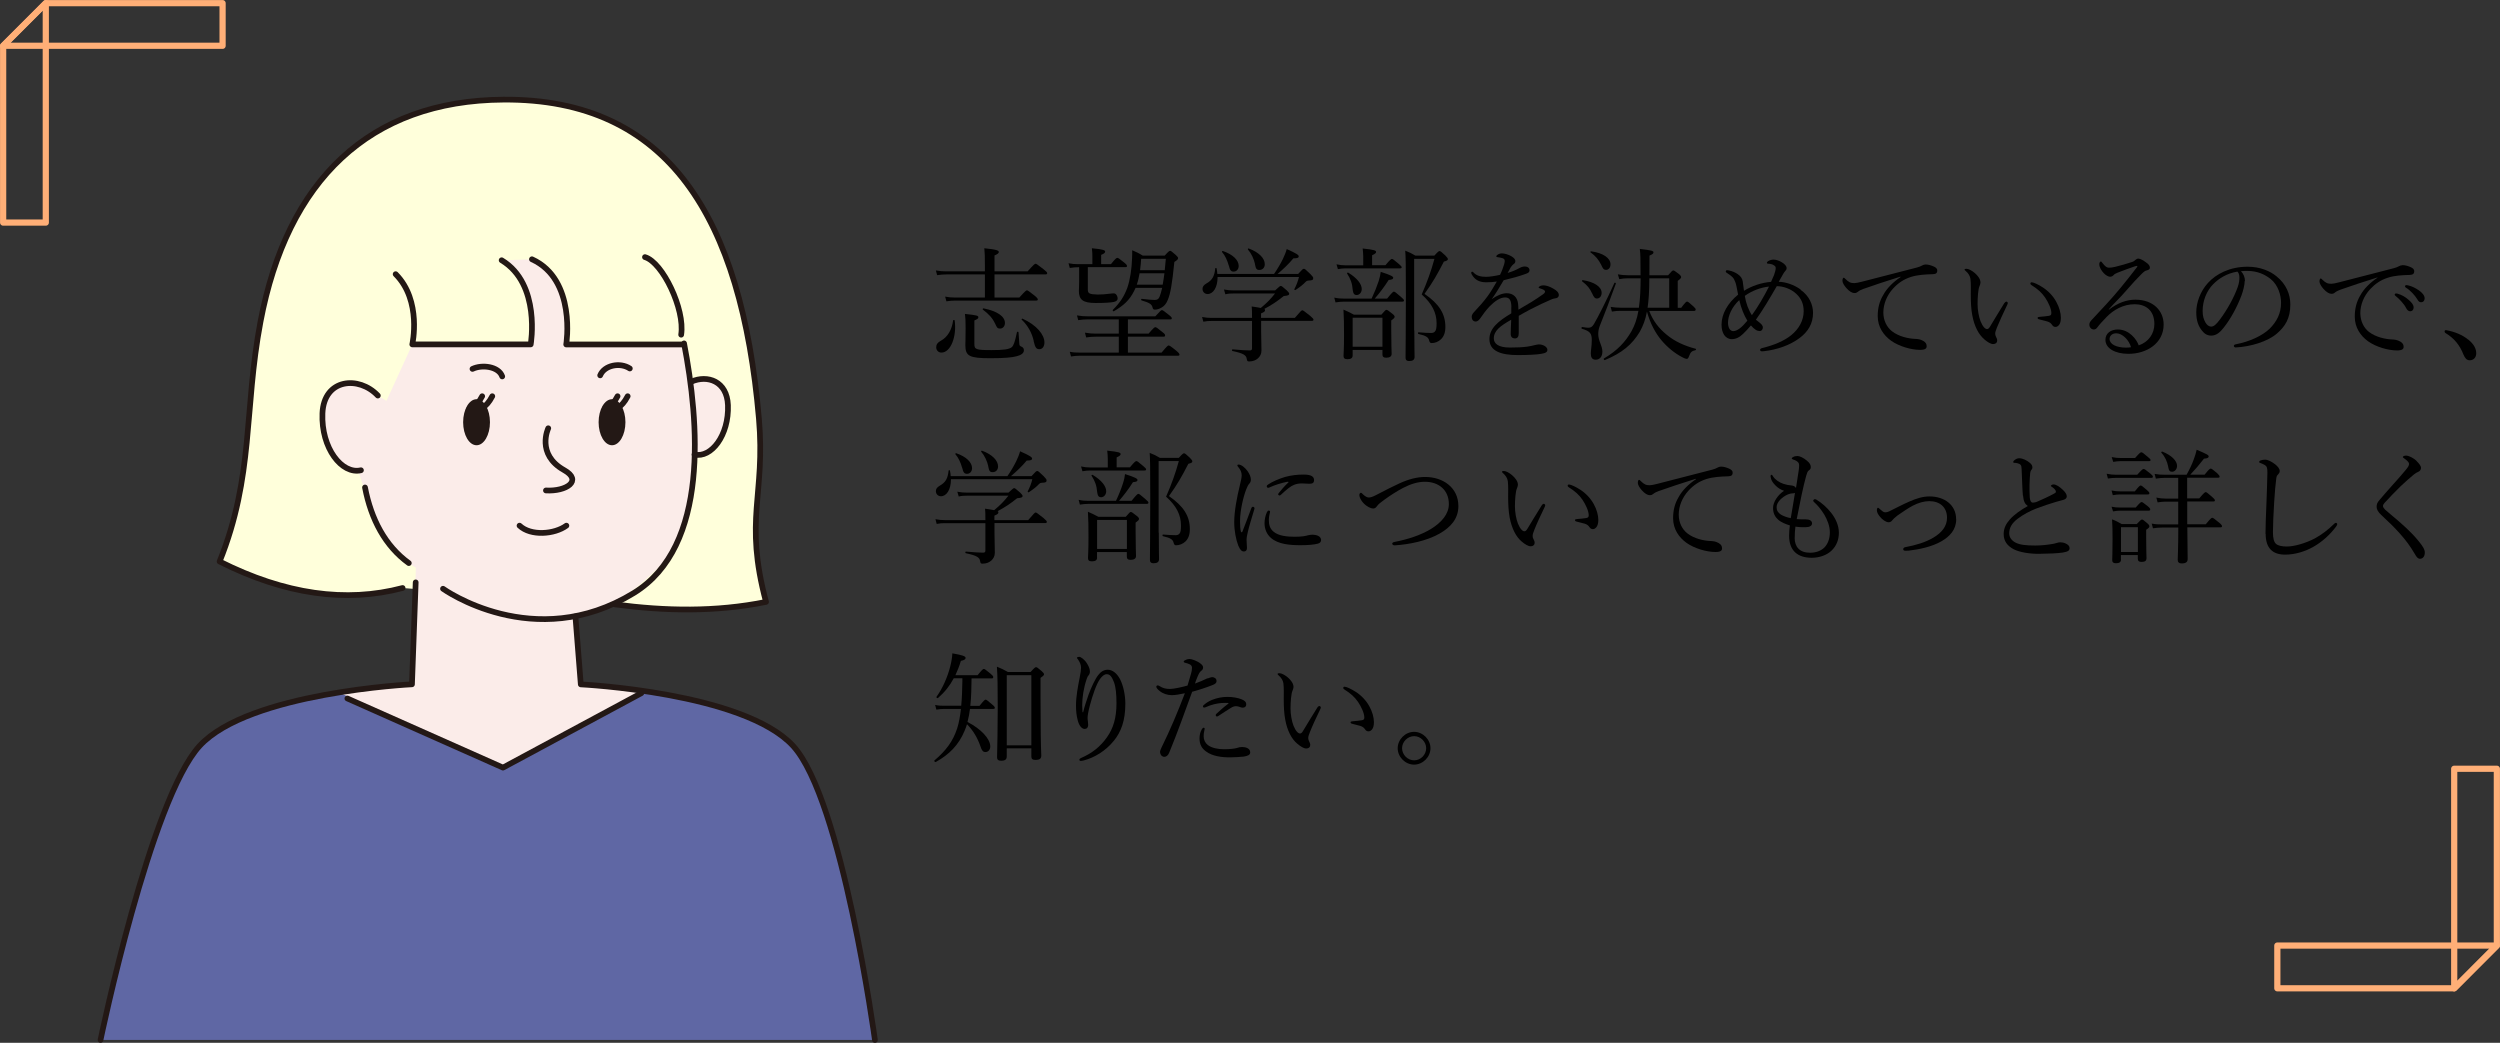 <?xml version="1.0" encoding="UTF-8"?><svg id="Layer_2" xmlns="http://www.w3.org/2000/svg" viewBox="0 0 301.91 125.93"><rect x="0" y="0" width="301.91" height="125.93" fill="#333333" stroke="none"/><defs><style>.cls-1{fill:#5f67a4;}.cls-2{fill:#231815;}.cls-3,.cls-4{fill:none;}.cls-3,.cls-4,.cls-5{stroke-linecap:round;stroke-linejoin:round;}.cls-3,.cls-5{stroke:#231815;stroke-width:.69px;}.cls-4{stroke:#ffaf77;stroke-width:.75px;}.cls-5{fill:#ffffdb;}.cls-6{fill:#fbece9;}</style></defs><g id="_レイヤー_1"><path class="cls-5" d="M48.62,71.01c-6.84,1.81-14.2.78-22.1-3.2,4.17-10.36,2.92-18.29,4.94-28.97,3.22-17.02,13.11-26.71,29.35-26.81,19.87-.13,28.72,14.14,30.84,38.51.81,9.35-1.83,12.09.86,22.15-6.08,1.23-12.17,1.11-18.25.3"/><path class="cls-6" d="M39.37,48.15l1.07-1.45,2.47-.53,3.76,2.24,3.12-6.81h14.3c.26-3.77.3-7.57-3.51-10.16l3.66-.13c4.39,2.57,3.84,5.91,4.14,10.29l14.15.18.96,4.32,1.26-.37,2.13.68.78,1.75-.1,1.55v1.45s-.97,2.04-.97,2.04l-1.36,1.36-1.64.31c.04,5.43-.72,10.32-3.08,12.68-6.24,6.24-12.83,12.04-31.74.12-1.79-1.13-1.94-2.04-3.3-4.27l-2.19-6.45-2.36-1.13-1.07-1.84-.97-3.1.48-2.71Z"/><path class="cls-3" d="M83.49,46.09c1.96-.86,4.31-.06,4.42,2.84.14,3.65-2.04,6.43-4.04,5.96"/><path class="cls-3" d="M45.63,47.77c-2.29-2.43-6.52-2.06-6.69,2.15s2.36,7.41,4.65,6.87"/><path class="cls-1" d="M69.88,82.65s19.68.96,25.63,7.42c5.95,6.46,9.89,35.52,9.89,35.52H11.88s6.03-29.06,11.98-35.52c5.95-6.46,25.63-7.42,25.63-7.42h20.39Z"/><polygon class="cls-6" points="70.04 64.92 70.56 66.09 69.49 72.82 70.14 82.65 77.45 83.71 60.74 92.7 41.28 83.78 49.74 82.65 50.46 61.67 56.85 59.49 61.51 60.53 70.04 64.92"/><path class="cls-3" d="M82.61,41.47c1.81,9.4,3.13,24.51-6.08,30.15-12.04,7.38-23.03-.52-23.03-.52"/><path class="cls-3" d="M62.74,63.48c1.37,1.29,4.23,1.05,5.66,0"/><polyline class="cls-3" points="77.45 83.71 60.74 92.7 41.95 84.35"/><path class="cls-3" d="M105.66,125.59s-3.95-29.06-9.89-35.52c-5.95-6.46-25.63-7.42-25.63-7.42l-.65-8.2"/><path class="cls-3" d="M50.2,70.33l-.45,12.31s-19.68.96-25.63,7.42c-5.95,6.46-11.98,35.52-11.98,35.52"/><path class="cls-3" d="M72.48,45.33c.5-1.23,2.41-1.61,3.58-.83"/><path class="cls-3" d="M60.65,45.46c-.43-1.22-2.44-1.46-3.59-.91"/><path class="cls-3" d="M66.21,51.72s-1.5,3.14,1.91,5.05c2.28,1.28.27,2.6-2.19,2.46"/><path class="cls-3" d="M82.53,41.6h-14.15s1.27-7.82-4.14-10.29"/><path class="cls-3" d="M47.78,33.11c3.2,3.2,2.01,8.48,2.01,8.48h14.3s1.27-7.29-3.51-10.16"/><path class="cls-3" d="M44.08,58.87c.74,3.85,2.44,7.07,5.29,9.13"/><path class="cls-3" d="M82.26,40.42c.48-3.07-2.24-8.74-4.37-9.37"/><ellipse class="cls-2" cx="73.91" cy="50.99" rx="1.62" ry="2.78"/><path class="cls-3" d="M75.8,47.85c-.78,1.5-1.55,1.5-1.55,1.5"/><path class="cls-3" d="M74.58,47.85c-.78,1.5-1.55,1.5-1.55,1.5"/><ellipse class="cls-2" cx="57.55" cy="50.99" rx="1.62" ry="2.78"/><path class="cls-3" d="M59.45,47.85c-.78,1.5-1.55,1.5-1.55,1.5"/><path class="cls-3" d="M58.23,47.85c-.78,1.5-1.55,1.5-1.55,1.5"/><path d="M123.1,35.93c.71-.79.83-.87.92-.87s.21.08.92.64c.31.25.39.38.39.46s-.05.14-.2.14h-9.79c-.38,0-.65.03-1.05.09l-.15-.57c.47.09.75.11,1.17.11h3.63v-2.79h-4.66c-.4,0-.69.03-1.11.09l-.15-.57c.48.08.81.11,1.23.11h4.69v-.69c0-1.05-.01-1.56-.07-2.1,1.57.15,1.75.29,1.75.46,0,.12-.12.24-.52.41v1.92h4c.75-.84.87-.92.96-.92s.21.08.96.66c.36.29.44.38.44.48s-.06.15-.21.15h-6.15v2.79h3.01ZM113.06,41.94c0-.33.15-.57.56-.79.83-.44,1.35-1.37,1.48-2.45.02-.08.18-.08.19,0,.27,1.89-.46,3.88-1.6,3.88-.36,0-.63-.27-.63-.64ZM117.67,41.54c0,.65.17.74,2.06.74,1.47,0,2.14-.09,2.46-.36.21-.18.38-.63.62-1.8.02-.09.19-.08.19.01.03.48.08,1.05.1,1.4.02.22.06.25.31.36.17.08.24.24.24.42,0,.32-.3.57-.87.71-.54.15-1.47.24-3.16.24-2.56,0-3.04-.24-3.04-1.59,0-.29.03-.63.03-2.05,0-.86-.02-1.26-.08-1.71,1.41.15,1.62.21,1.62.4,0,.14-.06.21-.48.39v2.85ZM120.16,39.06c-.3-.65-.78-1.16-1.47-1.67-.06-.04.02-.17.09-.15,1.71.35,2.58.99,2.58,1.77,0,.4-.27.67-.58.67s-.39-.09-.62-.63ZM124.84,41.19c-.21-.96-.69-1.86-1.46-2.59-.04-.04.04-.15.1-.12,1.71.78,2.65,1.93,2.65,2.88,0,.48-.24.81-.61.81s-.51-.19-.69-.97Z"/><path d="M134.17,31.89c.55-.69.67-.75.76-.75.1,0,.21.06.81.55.3.24.36.33.36.44,0,.09-.04.13-.19.13h-4.54v2.71c0,.46.17.58,1.22.6.42,0,1-.04,1.41-.1.29-.04.44-.04.52-.04.24,0,.45.29.45.63,0,.2-.15.33-.48.41-.42.07-.99.12-2.19.12-1.53,0-2.01-.4-2.01-1.47,0-.19.03-.38.03-1.06v-1.79h-.08c-.36,0-.63.03-1.05.09l-.15-.57c.45.09.73.11,1.14.11h1.74v-.83c0-.34,0-.61-.06-1.09,1.44.13,1.6.25,1.6.41,0,.12-.1.24-.48.39v1.12h1.19ZM140.27,42.59c.66-.79.77-.87.85-.87.1,0,.23.06.95.65.31.25.37.38.37.46s-.06.13-.19.13h-11.89c-.36,0-.63.03-1.02.09l-.15-.57c.45.09.75.1,1.15.1h4.77v-1.92h-2.8c-.38,0-.66.02-1.14.09l-.15-.58c.52.09.85.12,1.3.12h2.79v-1.72h-3.75c-.39,0-.69.03-1.15.09l-.15-.57c.52.09.85.11,1.32.11h8.14c.6-.66.71-.75.79-.75.12,0,.23.09.85.58.29.22.35.32.35.41s-.04.13-.19.13h-5.11v1.72h2.5c.61-.71.72-.78.81-.78.1,0,.23.07.84.58.3.22.34.31.34.4,0,.12-.04.17-.19.17h-4.3v1.92h4.06ZM137.14,34.76c-.06.13-.12.27-.19.4-.56,1.11-1.27,1.74-2.44,2.43-.08.04-.18-.11-.12-.17.92-.92,1.36-1.64,1.74-2.64.35-.99.54-2.32.58-3.54.02-.32.02-.63.02-1.02.52.23.77.33,1.27.65h2.65c.48-.53.57-.58.66-.58s.18.06.67.49c.24.23.29.3.29.39,0,.13-.1.25-.45.46-.27,2.7-.48,3.85-.79,4.58-.18.45-.42.75-.75.93-.3.18-.57.25-.82.25-.17,0-.23-.08-.27-.24-.09-.43-.41-.6-1.32-.87-.09-.03-.08-.21.01-.19.83.1,1.27.13,1.53.13.45,0,.58-.13.79-.88.04-.15.09-.35.15-.58h-3.21ZM137.62,33c-.08.46-.18.93-.34,1.38h3.13c.09-.46.15-.92.21-1.38h-3ZM140.66,32.63c.04-.41.09-.87.13-1.38h-2.98c-.01.25-.07.94-.13,1.38h2.98Z"/><path d="M154,35.06c.51-.46.58-.53.67-.53.1,0,.18.06.73.54.23.23.29.32.29.41,0,.17-.15.22-.66.27-.88.71-1.51,1.11-2.35,1.56.08.03.09.09.09.15,0,.14-.09.23-.48.39v.54h4.08c.71-.83.81-.92.9-.92.1,0,.21.09.95.67.34.29.4.38.4.46s-.04.15-.19.15h-6.13v1.2c.02,1.52.04,1.89.04,2.37,0,.45-.18.72-.42.95-.24.22-.6.38-1.06.38-.21,0-.25-.04-.3-.32-.06-.43-.39-.66-1.72-.94-.09-.02-.08-.21.01-.2,1.01.09,1.64.13,2.08.13.2,0,.27-.08.27-.25v-3.31h-4.89c-.33,0-.6.01-.99.09l-.15-.57c.44.08.72.11,1.11.11h4.92c0-.77,0-.93-.04-1.38.51.07.85.13,1.1.18.76-.63,1.23-1.12,1.72-1.75h-4.98c-.39,0-.65.01-1.02.1l-.17-.58c.45.08.71.11,1.15.11h5.04ZM147.04,33.47c0,1.26-.54,2.04-1.21,2.04-.35,0-.61-.27-.61-.62,0-.25.12-.45.46-.65.72-.4.98-.88,1.08-1.83,0-.06.15-.06.16,0,.05.24.08.46.09.67h6.85c.39-.56.75-1.17,1.05-1.77.21-.43.38-.85.48-1.23,1.18.52,1.45.72,1.45.87,0,.17-.13.25-.65.25-.55.67-1.24,1.32-1.9,1.88h2.48c.51-.56.58-.62.69-.62s.19.06.79.64c.28.29.34.39.34.48,0,.22-.1.29-.58.3-.18.02-.22.04-.33.15-.3.33-.74.67-1.23.99-.06.05-.17-.04-.14-.1.24-.46.42-.9.56-1.47h-9.84ZM148.39,32.07c-.18-.64-.45-1.23-.81-1.63-.04-.04.03-.15.09-.13,1.23.42,1.92,1.11,1.92,1.81,0,.38-.25.68-.61.68-.31,0-.45-.15-.58-.72ZM151.56,31.89c-.14-.64-.45-1.29-.85-1.75-.05-.06.03-.17.1-.13,1.23.46,1.93,1.18,1.93,1.9,0,.41-.27.69-.65.69-.33,0-.43-.12-.54-.71Z"/><path d="M167.52,36.05c.61-.75.72-.83.81-.83.11,0,.21.08.84.62.3.25.38.36.38.45s-.06.14-.22.14h-7.05c-.33,0-.6.03-1,.09l-.15-.58c.46.1.76.12,1.15.12h3.36c.35-.74.63-1.44.86-2.13.13-.42.21-.8.24-1.1,1.23.39,1.51.56,1.51.71s-.11.23-.55.27c-.53.84-1.14,1.63-1.68,2.25h1.52ZM167.31,32.03c.57-.69.7-.76.79-.76s.21.08.82.6c.27.23.35.32.35.41s-.06.13-.21.13h-6.59c-.3,0-.52.03-.9.09l-.17-.58c.42.09.71.12,1.06.12h2.17v-1.04c0-.31-.03-.64-.07-.99,1.46.15,1.62.25,1.62.42,0,.12-.09.22-.48.4v1.2h1.59ZM163.35,42.92c0,.32-.21.46-.62.46-.34,0-.48-.12-.48-.39s.06-.78.06-2.5c0-1.33-.01-2.16-.07-3.1.52.22.73.33,1.26.61h3.32c.45-.52.52-.58.61-.58.11,0,.2.06.69.45.24.18.3.29.3.38,0,.12-.06.2-.41.45v1c0,1.86.05,2.76.05,3.03,0,.32-.24.47-.66.47-.33,0-.45-.14-.45-.39v-.55h-3.6v.67ZM163.36,35.01c-.06-.78-.26-1.33-.68-1.98-.04-.06.08-.15.14-.1,1.06.64,1.63,1.37,1.63,1.98,0,.41-.29.72-.61.72-.29,0-.42-.16-.48-.61ZM166.95,38.37h-3.6v3.5h3.6v-3.5ZM170.8,39.89c0,2.19.03,2.89.03,3.21,0,.35-.22.5-.64.5-.36,0-.45-.17-.45-.42,0-.99.04-3.38.04-7.56,0-3.66-.02-4.67-.08-5.35.51.2.78.33,1.23.6h2.29c.45-.5.54-.55.63-.55.1,0,.22.08.7.54.23.24.3.34.3.43,0,.13-.11.21-.48.3-.85,1.64-1.29,2.42-2.34,3.9,1.79,1.23,2.52,2.43,2.52,3.99,0,.68-.18,1.14-.51,1.47s-.75.48-1.15.48c-.17,0-.24-.08-.3-.31-.09-.36-.31-.57-1.29-.79-.08-.02-.08-.2,0-.2.67.06,1.2.08,1.53.08.21,0,.36-.06.46-.18.15-.15.2-.46.2-.99,0-1.26-.54-2.36-1.8-3.48.66-1.5,1.14-2.83,1.54-4.3h-2.45v8.66Z"/><path d="M182.52,37.13c0-.85-.21-1.21-.75-1.21-.62,0-1.25.45-1.85,1.05-.48.5-.82.99-1.18,1.5-.12.17-.32.36-.51.36-.29,0-.5-.18-.5-.6,0-.23.17-.44.46-.74.43-.45,1-1.09,1.46-1.72.41-.56.76-1.17,1.11-1.77-.4.06-.82.09-1.29.09-.75,0-1.35-.25-1.74-.96-.04-.07-.06-.13-.06-.19,0-.09.06-.13.12-.13.04,0,.12.04.18.12.36.39.9.5,1.48.5.44,0,1.04-.09,1.7-.24.2-.39.39-.92.5-1.28.04-.17.07-.3.07-.39,0-.2-.1-.29-.3-.35-.19-.06-.39-.09-.61-.12-.08-.02-.12-.05-.12-.09s.06-.12.12-.17c.21-.15.38-.19.58-.19.33,0,.78.15,1.12.34.36.21.49.41.49.58,0,.2-.09.29-.17.34-.12.09-.27.23-.38.41-.09.15-.25.45-.38.69.56-.17.99-.35,1.31-.53.24-.13.48-.25.76-.25.33,0,.57.18.57.45s-.21.36-.5.46c-.81.29-1.56.5-2.62.75-.46.78-.93,1.57-1.44,2.29.6-.44,1.28-.72,1.8-.72.79,0,1.3.48,1.38,1.28.03.18.03.45.04.71,1.2-.69,2.02-1.18,3-1.88.15-.11.22-.22.22-.32,0-.07-.06-.13-.18-.21-.12-.07-.3-.12-.45-.17-.09-.03-.15-.06-.15-.1,0-.06.11-.15.23-.2.1-.04.22-.06.38-.06.29,0,.75.15,1.14.38.45.24.69.5.69.79,0,.25-.2.38-.39.39-.12.02-.3.04-.58.17-.73.32-1.48.66-2.52,1.2-.44.22-.93.52-1.35.75v2.1c0,.42-.16.63-.46.63s-.51-.17-.51-.54.03-.99.06-1.72c-1.32.75-2.1,1.33-2.1,2.26,0,.62.54,1.1,1.94,1.1.88,0,1.5-.03,2.1-.11.38-.06.66-.12.88-.18.2-.04.36-.09.51-.09.53,0,1.04.3,1.04.66,0,.24-.17.39-.75.48-.46.09-1.62.15-2.83.15-2.04,0-3.42-.49-3.42-1.92,0-1.3,1.04-2.16,2.64-3.12v-.72Z"/><path d="M192.11,42.75c0-.45.12-.96.12-1.68,0-.81-.21-1.08-1.2-1.37-.09-.03-.04-.22.04-.21.39.06.6.09.74.09.31,0,.48-.12.69-.46.5-.87,1.42-2.64,2.46-4.95.03-.08.21,0,.18.07-.72,1.97-1.27,3.46-1.96,5.16-.13.36-.17.65-.17.96,0,.81.5,1.39.5,2.1,0,.62-.33.98-.81.98-.39,0-.58-.24-.58-.69ZM192.26,35.42c-.25-.57-.57-.97-1.2-1.45-.04-.03.01-.15.08-.14,1.39.21,2.28.81,2.28,1.53,0,.41-.24.69-.57.69-.25,0-.39-.18-.58-.63ZM193.36,31.97c-.32-.62-.66-1.05-1.29-1.5-.04-.03.01-.13.08-.12,1.45.2,2.34.81,2.34,1.58,0,.42-.25.66-.53.66-.29,0-.39-.15-.6-.62ZM199.16,37.53c.46,1.23,1.18,2.13,2.11,2.89.95.8,2.16,1.35,3.51,1.7.07.01.04.15-.03.17-.44.09-.6.24-.78.74-.1.27-.17.31-.29.31-.09,0-.27-.06-.54-.21-.92-.48-1.77-1.18-2.5-2.04-.73-.88-1.33-1.98-1.75-3.46-.18.99-.46,1.71-.87,2.45-.93,1.54-2.13,2.54-4.2,3.4-.09.05-.21-.13-.12-.19,1.68-1,2.59-2.01,3.33-3.3.39-.71.66-1.46.83-2.45h-2.15c-.34,0-.63.01-1.05.09l-.15-.57c.48.07.78.1,1.2.1h2.21c.17-1.17.2-2.37.21-3.55h-1.54c-.39,0-.64.03-1.04.1l-.17-.58c.48.08.77.11,1.2.11h1.54c0-2.03-.01-2.55-.09-3.18,1.46.17,1.65.24,1.65.42,0,.12-.07.21-.48.39,0,.78-.01,1.53-.01,2.37h2.26c.46-.53.52-.58.63-.58.09,0,.18.06.67.43.22.18.27.29.27.38s-.05.18-.41.45v3.25h.42c.5-.67.62-.75.71-.75s.21.08.75.57c.21.19.29.3.29.39s-.05.17-.2.17h-5.43ZM201.58,37.16v-3.55h-2.4c0,1.62-.09,2.75-.21,3.55h2.61Z"/><path d="M217.46,35.01c1.02.71,1.49,1.79,1.49,2.77,0,1.32-.62,2.29-1.62,3.04-1.17.87-2.7,1.41-4.3,1.59-.06,0-.2.02-.25.02-.15,0-.23-.11-.23-.17,0-.09.08-.18.26-.23,1.39-.33,2.67-.87,3.49-1.54.95-.76,1.52-1.8,1.52-2.91,0-.83-.27-1.52-.9-2.1-.64-.6-1.56-.92-2.35-.92-.84,1.46-1.7,2.91-2.52,4.05.11.09.21.17.34.27.29.22.5.42.5.67,0,.24-.17.43-.36.43-.15,0-.35-.04-.5-.15-.2-.13-.38-.29-.58-.53-.3.36-.66.75-.95,1.02-.43.42-.88.64-1.37.64-.38,0-.7-.2-.91-.5-.21-.33-.32-.73-.32-1.25,0-1.3.75-2.61,2-3.63-.03-.19-.11-.6-.2-1.02-.08-.38-.18-.62-.27-.79-.15-.34-.54-.58-.89-.81-.09-.06-.13-.11-.13-.15,0-.09.06-.18.15-.18.04,0,.15.01.22.03.44.09.77.24,1.08.45.34.23.55.53.6.87.05.36.09.69.15,1.14.95-.6,2.13-.99,3.27-1.08.11-.25.25-.55.36-.82.12-.35.2-.63.2-.84,0-.17-.06-.24-.2-.33-.17-.11-.25-.14-.41-.17-.13-.03-.22-.03-.3-.03-.1,0-.15-.06-.15-.12,0-.08.07-.13.16-.2.18-.1.42-.18.63-.18.3,0,.67.13.97.3.42.24.62.5.62.74,0,.15-.08.25-.18.36s-.17.22-.24.34c-.17.3-.36.66-.53.94.84.02,1.83.35,2.64.93ZM208.68,38.97c0,.28.06.55.18.75.12.17.27.27.46.27.23,0,.5-.13.75-.31.3-.21.62-.57.95-.95-.41-.66-.75-1.51-.98-2.49-.9.83-1.36,1.91-1.36,2.73ZM211.56,38.07c.71-.97,1.44-2.21,2.07-3.46-.94.09-2.04.48-2.92,1.12.13.87.45,1.72.86,2.34Z"/><path d="M229.5,33.41c-1.65.51-3.34,1.08-4.5,1.49-.21.08-.45.18-.64.34-.11.09-.21.15-.41.15-.25.01-.61-.18-1-.63-.24-.29-.43-.57-.45-.84,0-.21.06-.38.14-.38s.13.06.19.12c.44.44.66.53,1.12.53.18-.01.51-.06.9-.17,2.17-.55,4.42-1.14,6.63-1.71.31-.08.46-.15.58-.22.15-.09.29-.14.51-.15.3,0,.66.11.97.25.21.09.41.24.41.46.01.32-.15.45-.53.46-.97.03-1.84.08-2.64.33-.9.29-1.56.75-2.16,1.4-.76.83-1.18,1.88-1.18,2.91.01.97.41,1.75,1.04,2.25.83.65,2.01.89,2.75.92.39.02.66.04,1.03.25.32.18.41.39.41.65s-.17.43-.79.43c-1.08,0-2.54-.42-3.51-1.11-.9-.65-1.61-1.65-1.61-2.97,0-.96.21-1.8.68-2.57.42-.78,1.18-1.54,2.08-2.14l-.02-.06Z"/><path d="M239.64,40.98c-.69-.57-1.22-1.59-1.46-2.91-.14-.72-.18-1.56-.18-2.49,0-.61.03-1.26-.04-1.9-.06-.36-.22-.65-.6-.98-.09-.07-.11-.1-.11-.15,0-.08.12-.09.24-.09.24,0,.65.22.98.5.38.33.7.73.7,1.17,0,.12-.07.34-.13.46-.15.33-.22,1.35-.22,2.14,0,.71.15,1.53.36,2.07.27.67.57.94.78.94.12,0,.23-.07.36-.29.45-.73,1.09-1.83,1.72-2.83.08-.12.2-.2.25-.2.08,0,.18.09.18.17,0,.06-.03.13-.06.2-.46.96-1,2.14-1.25,2.76-.13.36-.21.54-.21.73,0,.11.02.24.09.38.08.17.15.29.15.44.01.24-.15.45-.5.45-.29,0-.67-.24-1.06-.57ZM246.7,34.71c.69.45,1.26,1.06,1.63,1.75.36.64.55,1.36.55,1.9,0,.39-.07.69-.22.88-.15.17-.27.24-.43.24-.18,0-.3-.08-.41-.24-.11-.17-.27-.33-.58-.42-.25-.07-.57-.15-.93-.24-.18-.04-.24-.09-.24-.2,0-.08.12-.11.27-.12.42-.04.77-.06,1.09-.12.23-.04.3-.12.3-.34,0-.5-.36-1.28-.75-1.86-.41-.61-.93-1.06-1.65-1.51-.09-.06-.13-.1-.13-.21,0-.08.06-.13.17-.13.21,0,.85.3,1.33.62Z"/><path d="M254.72,37.37c1.05-.81,2.13-1.18,3.15-1.18,2.21,0,3.42,1.38,3.42,3,0,2.26-2.04,3.54-4.24,3.54-1.64,0-2.79-.67-2.79-1.69,0-.81.67-1.25,1.5-1.25,1.39,0,2.29,1.23,2.52,1.92,1.2-.41,1.89-1.42,1.89-2.59,0-1.67-1.09-2.38-2.37-2.38-1.4,0-2.57.69-3.39,1.53-.52.54-.85.89-1.17,1.32-.08.11-.22.2-.38.2-.29,0-.54-.24-.54-.58,0-.15.04-.32.25-.54,1.16-1.25,2.4-2.54,3.48-3.86.64-.79,1.26-1.54,2.01-2.53.1-.14.06-.17,0-.17s-.2.04-.29.07c-.67.23-1.44.51-2.04.75-.27.11-.38.17-.51.32-.09.09-.22.17-.41.17-.19,0-.51-.17-.75-.43-.27-.29-.54-.68-.54-1.1,0-.15.09-.31.18-.31.06,0,.12.06.19.17.33.43.54.58.79.58.2,0,.45-.03.78-.11.67-.17,1.3-.34,1.98-.57.21-.06.33-.15.45-.27.11-.1.23-.15.35-.15.24,0,.61.23.94.47.3.21.45.4.45.64,0,.15-.12.25-.39.32-.15.03-.29.1-.62.43-.5.5-1.11,1.14-2,2.17-.55.65-1.37,1.42-1.96,2.1l.03.03ZM255.58,40.25c-.54,0-.82.33-.82.69,0,.61.79,1.04,1.99,1.04.25,0,.46-.02.6-.05-.23-.85-1.04-1.68-1.77-1.68Z"/><path d="M271.08,33.93c0,.48-.2,1.23-.39,1.75-.54,1.42-1.3,2.82-2.14,3.88-.42.54-.88.97-1.51.97-.44,0-.81-.19-1.12-.6-.42-.53-.69-1.17-.69-2.22,0-1.16.48-2.52,1.41-3.54.97-1.07,2.61-1.96,4.8-1.96,1.54,0,2.75.55,3.48,1.16,1.17.94,1.67,2.17,1.67,3.4,0,1.7-.64,2.66-1.62,3.51-1.11.96-3.16,1.59-4.99,1.68-.11,0-.21-.09-.21-.18,0-.12.07-.17.27-.21,1.56-.3,3.15-.99,4.08-1.9.81-.83,1.35-1.79,1.35-3.11,0-.87-.33-2.12-1.26-2.87-.71-.55-1.59-.97-2.79-.97-.31,0-.54,0-.79.03.32.34.48.76.48,1.17ZM267.3,34.29c-.84.84-1.3,2.07-1.3,3.24,0,.65.12,1.02.33,1.4.17.3.4.51.71.51s.61-.27,1.05-.86c.88-1.17,1.71-2.68,2.14-3.9.18-.5.21-.87.21-1.19,0-.36-.12-.57-.24-.69-1.33.22-2.28.87-2.89,1.49Z"/><path d="M287.12,33.5c-1.65.51-3.34,1.08-4.5,1.49-.21.08-.45.18-.65.34-.1.09-.21.15-.41.15-.25.01-.61-.18-1-.63-.24-.29-.43-.57-.45-.84,0-.21.06-.38.13-.38s.13.06.19.12c.44.43.66.52,1.12.52.18-.01.51-.06.9-.17,2.17-.55,4.42-1.14,6.63-1.71.31-.08.46-.15.58-.22.15-.09.29-.13.51-.15.3,0,.66.11.97.25.21.09.41.24.41.46.01.32-.15.45-.52.47-.98.03-1.85.07-2.64.33-.9.28-1.56.75-2.16,1.39-.77.83-1.19,1.88-1.19,2.91.02.97.41,1.75,1.04,2.25.83.64,2.01.88,2.75.91.39.02.66.05,1.04.26.31.18.4.39.4.64s-.17.43-.79.43c-1.08,0-2.54-.42-3.51-1.11-.9-.65-1.6-1.65-1.6-2.97,0-.96.21-1.8.67-2.57.42-.78,1.18-1.54,2.08-2.14l-.02-.06ZM289.61,35.49c.41.12.86.35,1.3.75.36.32.57.58.57.9,0,.24-.15.45-.42.45-.2,0-.36-.14-.5-.41-.22-.45-.83-1.11-1.26-1.44-.06-.04-.11-.1-.11-.15,0-.08.06-.15.17-.15.09,0,.2.03.24.04ZM290.92,34.49c.41.11.78.29,1.2.58.36.25.69.6.69.95,0,.3-.18.48-.41.48-.2,0-.32-.07-.48-.36-.27-.46-.87-1.11-1.38-1.41-.06-.03-.1-.09-.1-.15,0-.07.06-.15.15-.15.08,0,.2.03.33.06Z"/><path d="M298.07,41c.71.58.97,1.12.97,1.68,0,.47-.31.83-.78.83-.41,0-.57-.29-.74-.64-.48-1.23-1.16-2.03-2.22-2.67-.06-.04-.08-.11-.08-.18,0-.09.06-.15.17-.15,1.04.18,2,.58,2.67,1.14Z"/><path d="M121.8,59.48c.51-.46.58-.53.67-.53.1,0,.18.06.73.54.23.23.29.32.29.41,0,.17-.15.22-.66.27-.88.71-1.51,1.11-2.35,1.56.08.03.09.09.09.15,0,.14-.09.23-.48.39v.54h4.08c.71-.83.81-.92.9-.92.1,0,.21.09.95.67.34.29.4.38.4.46s-.04.15-.19.15h-6.13v1.2c.02,1.52.04,1.89.04,2.37,0,.45-.18.72-.42.95-.24.22-.6.38-1.06.38-.21,0-.25-.04-.3-.32-.06-.43-.39-.66-1.72-.94-.09-.02-.08-.21.01-.2,1.01.09,1.64.13,2.08.13.2,0,.27-.08.27-.25v-3.31h-4.89c-.33,0-.6.01-.99.09l-.15-.57c.44.08.72.11,1.11.11h4.92c0-.77,0-.93-.04-1.38.51.07.85.13,1.1.18.76-.63,1.23-1.12,1.72-1.75h-4.98c-.39,0-.65.01-1.02.1l-.17-.58c.45.08.71.11,1.15.11h5.04ZM114.84,57.89c0,1.26-.54,2.04-1.21,2.04-.35,0-.61-.27-.61-.62,0-.25.12-.45.46-.65.72-.4.98-.88,1.08-1.83,0-.06.15-.06.16,0,.05.24.08.46.09.67h6.85c.39-.56.75-1.17,1.05-1.77.21-.43.38-.85.48-1.23,1.18.52,1.45.72,1.45.87,0,.17-.13.25-.65.25-.55.67-1.24,1.32-1.9,1.88h2.48c.51-.56.58-.62.69-.62s.19.06.79.64c.28.29.34.39.34.48,0,.22-.1.29-.58.3-.18.02-.22.04-.33.15-.3.33-.74.67-1.23.99-.06.05-.17-.04-.14-.1.24-.46.42-.9.56-1.47h-9.84ZM116.19,56.49c-.18-.64-.45-1.23-.81-1.63-.04-.04.03-.15.09-.13,1.23.42,1.92,1.11,1.92,1.81,0,.38-.25.68-.61.68-.31,0-.45-.15-.58-.72ZM119.35,56.31c-.14-.64-.45-1.29-.85-1.75-.05-.06.03-.17.1-.13,1.23.46,1.93,1.18,1.93,1.9,0,.41-.27.69-.65.69-.33,0-.43-.12-.54-.71Z"/><path d="M136.66,60.47c.61-.75.72-.83.81-.83.1,0,.21.08.84.62.3.25.38.36.38.45s-.06.14-.23.14h-7.05c-.33,0-.6.03-1,.09l-.15-.58c.46.1.76.12,1.15.12h3.36c.35-.74.63-1.44.85-2.13.14-.42.21-.8.24-1.1,1.23.39,1.51.56,1.51.71s-.1.23-.55.27c-.53.84-1.14,1.63-1.68,2.25h1.52ZM136.45,56.44c.57-.69.7-.76.79-.76s.21.08.82.6c.27.23.35.32.35.41s-.06.13-.21.13h-6.58c-.3,0-.52.03-.9.09l-.17-.58c.42.09.71.12,1.06.12h2.17v-1.04c0-.31-.03-.64-.07-.99,1.46.15,1.62.25,1.62.42,0,.12-.09.22-.48.4v1.2h1.59ZM132.49,67.33c0,.32-.21.46-.62.46-.34,0-.48-.12-.48-.39s.06-.78.06-2.5c0-1.33-.01-2.16-.07-3.1.52.22.73.33,1.26.61h3.31c.45-.52.52-.58.61-.58.1,0,.2.06.69.45.24.18.3.29.3.38,0,.12-.06.2-.41.45v1c0,1.86.05,2.76.05,3.03,0,.32-.24.47-.66.47-.33,0-.45-.14-.45-.39v-.55h-3.6v.67ZM132.5,59.43c-.06-.78-.26-1.33-.68-1.98-.04-.06.08-.15.14-.1,1.06.64,1.63,1.36,1.63,1.98,0,.41-.29.72-.61.72-.29,0-.42-.16-.48-.61ZM136.09,62.79h-3.6v3.5h3.6v-3.5ZM139.94,64.31c0,2.19.03,2.89.03,3.21,0,.35-.23.5-.65.5-.36,0-.45-.17-.45-.42,0-.99.04-3.38.04-7.56,0-3.66-.02-4.67-.07-5.35.51.19.78.33,1.23.6h2.29c.45-.5.54-.55.63-.55.1,0,.22.08.7.54.23.24.3.34.3.43,0,.14-.1.21-.48.3-.85,1.64-1.29,2.42-2.34,3.9,1.78,1.23,2.52,2.43,2.52,3.99,0,.68-.18,1.14-.51,1.47-.31.31-.75.48-1.15.48-.17,0-.24-.08-.3-.31-.09-.36-.31-.57-1.29-.79-.07-.02-.07-.2,0-.2.68.06,1.2.08,1.53.08.21,0,.36-.06.46-.18.15-.15.19-.46.19-.99,0-1.26-.54-2.36-1.8-3.48.66-1.5,1.14-2.83,1.54-4.3h-2.44v8.66Z"/><path d="M151.32,61.2c.07,0,.18.08.18.17,0,.04-.01.09-.03.15-.36,1.2-.65,2.14-.78,2.73-.08.32-.15.67-.15.96,0,.27.05.76.05.97,0,.3-.17.42-.36.42-.27,0-.46-.17-.69-.71-.28-.71-.49-1.8-.49-2.83,0-1.33.33-3.03.67-4.41.13-.55.23-.97.23-1.23,0-.41-.14-.69-.45-1.07-.06-.06-.07-.1-.07-.15,0-.06.06-.1.13-.1.36,0,.81.39,1.1.79.24.36.4.69.4,1.04,0,.22-.09.38-.21.5-.12.13-.21.33-.35.66-.33.84-.75,2.52-.75,3.87,0,.54.03.93.1,1.21.02.08.06.11.1.11.03,0,.08-.03.1-.11.35-.88.71-1.86,1.06-2.79.05-.13.12-.18.2-.18ZM153.03,61.81c.06-.11.1-.15.18-.15.09,0,.17.04.17.14s-.15.49-.15.99c0,.57.12,1.04.56,1.41.61.53,1.69.62,2.56.62.48,0,.73-.02,1.06-.06.28-.04.45-.09.55-.12.15-.04.41-.07.57-.07.12,0,.42.04.61.12.27.1.4.33.4.51,0,.24-.13.38-.38.45-.45.13-1.23.19-2.08.19-1.25,0-2.72-.09-3.62-.9-.49-.44-.75-1.07-.75-1.75,0-.41.09-.92.3-1.37ZM155.49,58.17c-.81.17-1.58.42-2.1.66-.09.04-.18.08-.23.08-.09,0-.18-.06-.18-.17s.06-.17.18-.24c.48-.33,1.27-.67,2.02-.9.75-.2,1.44-.29,2.27-.29,1.03,0,1.24.33,1.24.66,0,.38-.21.45-.6.45-.21,0-.62-.04-.85-.04-.41,0-.68.06-.96.17-.41.15-.89.55-1.59,1.2-.08.08-.12.09-.18.09s-.15-.07-.15-.13.01-.1.09-.19c.29-.35.62-.77,1.14-1.26.04-.04.03-.1-.1-.07Z"/><path d="M176.12,61.12c0,1.56-.97,2.58-2.29,3.33-1.54.87-3.63,1.3-5.4,1.41-.18.01-.3-.11-.3-.21,0-.09.09-.17.31-.21,1.63-.32,3.18-.83,4.4-1.58,1.26-.78,2.13-1.8,2.13-2.98,0-1.71-1.23-2.7-2.9-2.7-.84,0-1.72.27-2.64.75-.74.39-1.49.87-2.28,1.44-.43.32-.69.51-.85.74-.15.2-.25.3-.48.3-.25,0-.75-.21-1.18-.67-.27-.29-.48-.69-.48-.95,0-.15.09-.28.18-.28.08,0,.14.06.24.17.25.25.52.4.7.4.21,0,.45-.06.89-.29,1.23-.64,2.05-1.06,2.82-1.41,1.11-.51,2.13-.78,3.13-.78,2.1,0,4,1.25,4,3.52Z"/><path d="M183.77,65.4c-.69-.57-1.21-1.59-1.46-2.91-.13-.72-.18-1.56-.18-2.49,0-.61.03-1.26-.04-1.9-.06-.36-.23-.65-.6-.98-.09-.07-.1-.1-.1-.15,0-.08.12-.09.24-.09.24,0,.64.22.97.5.38.33.71.73.71,1.17,0,.12-.08.34-.13.46-.15.33-.23,1.35-.23,2.14,0,.71.15,1.53.36,2.07.27.67.57.94.78.94.12,0,.22-.07.36-.29.45-.73,1.09-1.83,1.73-2.83.07-.12.19-.2.25-.2.07,0,.18.09.18.17,0,.06-.03.13-.06.2-.47.96-1.01,2.14-1.25,2.76-.13.36-.21.54-.21.73,0,.11.01.24.09.38.08.17.15.29.15.44.02.24-.15.45-.49.45-.29,0-.68-.24-1.07-.57ZM190.83,59.13c.69.45,1.26,1.06,1.64,1.75.36.64.55,1.36.55,1.9,0,.39-.08.69-.23.88-.15.17-.27.24-.43.24-.18,0-.3-.08-.41-.24-.1-.16-.27-.33-.58-.42-.25-.07-.57-.15-.93-.24-.18-.04-.24-.09-.24-.2,0-.08.12-.11.27-.12.42-.04.76-.06,1.09-.12.22-.04.3-.12.3-.34,0-.5-.36-1.28-.75-1.86-.41-.61-.93-1.06-1.65-1.51-.09-.06-.14-.1-.14-.21,0-.08.06-.13.17-.13.21,0,.86.3,1.33.62Z"/><path d="M204.79,57.82c-1.65.51-3.34,1.08-4.5,1.49-.21.08-.45.18-.64.34-.11.09-.21.15-.41.15-.25.01-.61-.18-1-.63-.24-.29-.43-.57-.45-.84,0-.21.06-.38.14-.38s.13.06.19.12c.44.44.66.53,1.12.53.18-.01.51-.06.9-.17,2.17-.55,4.42-1.14,6.63-1.71.31-.08.46-.15.58-.22.15-.09.29-.14.51-.15.3,0,.66.11.97.25.21.09.41.24.41.46.01.32-.15.45-.53.46-.97.03-1.84.08-2.64.33-.9.29-1.56.75-2.16,1.4-.76.83-1.18,1.88-1.18,2.91.01.97.41,1.75,1.04,2.25.83.65,2.01.89,2.75.92.39.02.66.04,1.03.25.32.18.41.39.41.65s-.17.43-.79.43c-1.08,0-2.54-.42-3.51-1.11-.9-.65-1.61-1.65-1.61-2.97,0-.96.21-1.8.68-2.57.42-.78,1.18-1.54,2.08-2.14l-.02-.06Z"/><path d="M216.73,64.95c0,1.09.6,1.8,1.86,1.8.69,0,1.3-.21,1.74-.64.39-.41.65-1.02.65-1.83,0-.76-.32-1.53-.67-2.13-.38-.62-.84-1.17-1.21-1.49-.09-.08-.14-.15-.14-.21,0-.04.12-.17.2-.17s.12.02.2.06c.64.38,1.29.97,1.78,1.59.53.67.93,1.53.93,2.4s-.3,1.59-.87,2.15c-.58.57-1.5.88-2.4.88-1.71,0-2.74-.86-2.74-2.66,0-.42.04-.87.09-1.25-.44-.13-1.04-.36-1.41-.69-.33-.3-.62-.71-.62-1.42s.58-1.58,1.33-2.07c-.39-.13-.75-.34-1.05-.66-.25-.25-.43-.51-.5-.73-.04-.18-.08-.3-.08-.36,0-.12.04-.18.11-.18s.1.03.18.17c.25.4.71.73,1.26.92.41.13.68.17.86.18.3.03.54.09.66.32.12-.72.21-1.29.3-1.92.04-.29.08-.54.08-.74,0-.22-.02-.34-.14-.46-.12-.12-.31-.24-.6-.32-.1-.03-.15-.09-.15-.13,0-.06.06-.11.17-.17.14-.09.36-.12.53-.12.24,0,.71.2,1.14.57.38.31.46.55.46.78,0,.21-.12.31-.24.39-.14.08-.23.34-.32.66-.36,1.3-.71,3-1.14,5.22.41.04.85.03,1.11.03.17,0,.38.03.53.12.15.11.21.2.21.39s-.17.34-.42.4c-.21.04-.45.04-.71.04-.21,0-.63-.03-.88-.07-.06.45-.08.9-.08,1.35ZM216.77,59.52c-.09.04-.17.06-.3.06s-.3.03-.54.12c-.34.13-.75.44-.97.67-.27.3-.41.58-.41.89,0,.4.18.66.51.88.29.18.77.36,1.2.43.2-1.12.34-2.05.51-3.06Z"/><path d="M236.24,62.7c0,1.29-.79,2.08-1.77,2.66-1.15.67-2.74,1-3.99,1.14-.13.01-.27.01-.39.01-.17,0-.25-.09-.25-.18s.06-.22.24-.25c1.26-.24,2.43-.57,3.43-1.17s1.62-1.37,1.62-2.38c0-1.28-.87-2.01-2.14-2.01-.63,0-1.3.19-2,.55-.58.31-1.2.74-1.84,1.18-.34.27-.57.48-.65.6-.07.12-.24.22-.42.22-.33,0-.78-.33-1.04-.66-.21-.25-.38-.51-.38-.79,0-.21.06-.3.14-.3.06,0,.12.06.21.15.27.24.45.4.64.4.11,0,.27-.01.5-.12.83-.4,1.63-.84,2.43-1.18.88-.39,1.65-.62,2.43-.62,1.8,0,3.22,1.02,3.22,2.75Z"/><path d="M244.29,59.83c-.07-.78-.09-1.89-.15-3.15-.02-.33-.03-.43-.13-.55-.11-.11-.24-.15-.42-.2-.16-.03-.22-.03-.36-.04-.08-.01-.11-.03-.11-.09,0-.09.11-.21.18-.25.19-.14.34-.21.55-.21.43,0,.96.27,1.3.57.2.18.29.33.29.54,0,.17-.09.25-.17.36-.04.08-.09.18-.1.36-.08.87-.11,1.83-.05,2.88.03.39.14.65.38.65.11,0,.36-.04.5-.11.65-.28,1.44-.64,2.08-.99.14-.08.2-.12.2-.23,0-.17-.22-.4-.48-.57-.09-.06-.13-.08-.13-.12,0-.06.15-.18.32-.18.33,0,.75.3,1.09.62.32.29.51.57.51.81,0,.27-.22.39-.46.45-.24.06-.53.14-.84.23-.76.22-1.58.5-2.4.81-.76.3-1.57.72-2.23,1.23-.69.52-1.02,1.09-1.02,1.75,0,.5.3.88.75,1.12.53.28,1.29.36,2.4.36.78,0,1.54-.09,2.25-.22.24-.04.5-.17.75-.17.21,0,.43.04.64.13.33.15.5.33.5.57,0,.3-.18.43-.83.54-.73.1-1.51.13-2.8.15-1.14.02-2.4-.18-3.12-.55-.76-.41-1.21-.97-1.21-1.84,0-.71.3-1.25.74-1.75.51-.58,1.3-1.14,2.17-1.63-.33-.25-.51-.54-.57-1.26Z"/><path d="M254.42,57.21c.43.09.71.12,1.09.12h2.59c.57-.63.68-.7.77-.7.1,0,.21.07.79.54.25.2.33.3.33.39,0,.1-.04.15-.2.15h-4.27c-.32,0-.56.02-.96.08l-.15-.57ZM254.99,59.23c.42.08.67.11,1.04.11h1.78c.5-.63.62-.71.71-.71s.2.07.75.55c.23.2.3.29.3.38,0,.11-.06.15-.19.15h-3.36c-.27,0-.5.03-.87.09l-.15-.57ZM255,61.19c.42.09.67.1,1.02.1h1.9c.5-.58.62-.66.71-.66s.21.08.75.51c.22.18.29.29.29.38,0,.1-.04.15-.2.15h-3.45c-.27,0-.48.03-.84.09l-.18-.57ZM255.03,55.2c.43.09.71.11,1.06.11h1.75c.56-.63.66-.69.75-.69.11,0,.21.06.79.56.24.19.33.29.33.38s-.06.13-.21.13h-3.42c-.29,0-.51.03-.88.09l-.18-.57ZM256.14,67.57c0,.3-.19.45-.6.45-.32,0-.46-.11-.46-.38,0-.3.04-.81.04-2.55,0-1.05-.01-1.62-.06-2.37.51.19.7.31,1.17.57h1.81c.46-.49.55-.55.64-.55s.18.06.62.44c.21.18.27.28.27.38,0,.12-.08.21-.39.42v.81c0,1.59.04,2.38.04,2.61,0,.33-.19.46-.61.46-.29,0-.44-.12-.44-.38v-.45h-2.04v.54ZM258.18,63.67h-2.04v2.99h2.04v-2.99ZM264.15,63.7c.02,1.88.04,3.3.04,3.81,0,.36-.21.53-.71.53-.37,0-.49-.17-.49-.45,0-.33.07-1.39.07-3.88h-1.99c-.38,0-.65.03-1.07.09l-.15-.57c.48.09.79.1,1.21.1h1.99v-2.75h-1.53c-.3,0-.57.03-.96.09l-.15-.58c.45.09.72.12,1.11.12h1.53v-2.5h-1.66c-.35,0-.62.03-1.04.09l-.15-.57c.46.08.76.1,1.19.1h2.67c.37-.66.66-1.27.87-1.86.15-.41.27-.78.35-1.16,1.26.54,1.45.65,1.45.81,0,.15-.13.24-.57.27-.62.79-1.05,1.3-1.65,1.93h1.73c.54-.67.64-.73.73-.73.11,0,.2.06.78.55.22.21.3.33.3.42s-.04.13-.2.13h-3.72v2.5h1.46c.58-.69.69-.76.78-.76.1,0,.2.08.78.58.25.21.33.32.33.42,0,.09-.04.13-.19.13h-3.15v2.75h2.24c.58-.71.69-.78.78-.78.1,0,.22.08.84.59.27.22.34.33.34.43,0,.09-.06.13-.2.13h-4ZM261.84,56.35c-.13-.63-.38-1.2-.83-1.68-.04-.06.06-.17.13-.13,1.12.45,1.77,1.12,1.77,1.72,0,.39-.27.71-.6.71-.28,0-.39-.12-.48-.62Z"/><path d="M273.59,64.47c0-.94.06-2.37.12-3.82.05-1.19.08-2.36.11-3.55.01-.56-.06-.78-.29-.93-.22-.13-.39-.19-.52-.24-.12-.04-.18-.06-.18-.14s.06-.15.18-.19c.17-.06.33-.09.54-.09.32,0,.81.25,1.22.57.28.24.54.51.54.81,0,.18-.11.31-.21.42-.11.1-.17.19-.21.48-.09.72-.18,1.63-.25,2.83-.09,1.4-.15,2.87-.15,3.64s.12,1.19.38,1.43c.27.22.73.31,1.3.31.88,0,2.25-.39,3.36-.97.82-.44,1.62-1.05,2.35-1.77.08-.07.13-.12.2-.12.09,0,.15.06.17.13.01.09-.05.21-.12.3-.79,1.06-1.73,1.88-2.75,2.46-1,.57-2.22.95-3.42.95-1.44,0-2.35-.71-2.35-2.51Z"/><path d="M291.84,55.68c.32.33.53.58.53.83,0,.18-.11.39-.35.48-.13.04-.34.17-.52.32-.45.38-1.04.88-1.59,1.41-.69.68-1.42,1.43-1.94,2.01-.13.15-.19.25-.19.38,0,.13.08.25.25.43.15.13.39.34.66.57,1.42,1.18,2.5,2.14,3.37,3.21.54.66.77,1.03.77,1.41,0,.5-.27.75-.58.75-.24,0-.41-.18-.66-.63-.95-1.67-2.34-3.12-4.02-4.66-.38-.35-.56-.68-.56-.98s.06-.5.35-.83c.42-.51.94-1.09,1.71-1.96.42-.46.9-1,1.44-1.65.29-.34.42-.56.42-.75,0-.17-.21-.39-.57-.65-.14-.1-.18-.12-.18-.18,0-.09.17-.17.38-.17.34,0,.93.29,1.29.66Z"/><path d="M118.05,81.55c.56-.69.66-.77.77-.77.09,0,.19.08.78.56.27.22.35.33.35.42,0,.1-.04.17-.19.17h-2.43c-.02,1.11-.03,2.22-.15,3.31h1.11c.54-.67.65-.75.73-.75.1,0,.21.08.79.58.26.21.33.32.33.41s-.06.13-.19.13h-2.81c-.07.53-.16,1.05-.3,1.58,1.59.81,2.75,2.01,2.75,2.96,0,.4-.26.67-.58.67-.29,0-.44-.17-.6-.67-.36-1.04-.87-1.91-1.63-2.69-.09.27-.18.54-.29.79-.72,1.73-1.86,2.87-3.48,3.77-.09.04-.24-.11-.17-.18,1.4-1.2,2.23-2.29,2.75-3.87.23-.72.36-1.52.46-2.36h-2.01c-.33,0-.63.03-.96.09l-.15-.57c.37.09.72.1,1.11.1h2.04c.09-.9.12-1.88.14-2.94v-.38h-1.04c-.48.9-1.08,1.67-1.9,2.38-.08.08-.24-.06-.18-.15.72-.99,1.33-2.37,1.65-3.64.15-.57.24-1.12.26-1.6,1.2.21,1.6.34,1.6.55,0,.17-.15.27-.57.36-.19.65-.42,1.2-.66,1.73h2.68ZM121.58,91.32c0,.38-.17.55-.69.55-.34,0-.48-.15-.48-.39.03-1.85.08-3.32.08-5.97s-.02-3.81-.1-5c.55.22.78.34,1.33.64h2.74c.48-.54.57-.58.66-.58s.18.04.67.47c.23.21.29.3.29.39,0,.1-.06.18-.42.43v2.59c0,3.5.04,5.7.09,6.78,0,.38-.18.54-.71.54-.36,0-.49-.13-.49-.42v-.98h-2.97v.93ZM124.55,81.54h-2.97v8.47h2.97v-8.47Z"/><path d="M130.8,86.02c.23-.92.45-1.5.66-2.13.33-.9.79-1.89,1.17-2.37.31-.41.69-.64,1.14-.64.58,0,1.11.43,1.49,1.14.4.78.64,1.93.64,2.96,0,2.04-.51,3.4-1.38,4.47-1.03,1.27-2.38,2.05-3.63,2.38-.17.04-.28.06-.36.06-.12,0-.18-.04-.18-.15,0-.06.05-.13.2-.2,1.33-.58,2.31-1.35,3.12-2.49.78-1.09,1.16-2.37,1.16-4.11,0-1.09-.08-1.95-.3-2.55-.27-.71-.51-.97-.88-.97-.29,0-.54.22-.79.55-.46.63-.92,2-1.25,3.25-.19.72-.27,1.21-.27,1.48,0,.14.02.29.04.44.02.15.03.29.03.39,0,.34-.18.5-.42.5-.36,0-.68-.41-.84-1.04-.15-.57-.21-1.12-.21-1.8,0-1.05.23-2.28.44-3.33.12-.63.17-.94.17-1.23,0-.38-.17-.71-.4-1.04-.04-.06-.1-.09-.1-.15,0-.07.17-.12.27-.12.21,0,.66.33.96.82.27.44.34.72.34.98,0,.17-.07.33-.15.42-.08.08-.17.24-.23.43-.38,1.11-.55,2.25-.55,3.21,0,.13.01.42.04.83h.09Z"/><path d="M145.83,81.94c.23-.1.42-.15.54-.17.24,0,.54.15.54.44.02.25-.15.4-.48.52-.67.27-1.73.62-2.46.81-.9,2.46-1.77,4.93-2.77,7.35-.15.38-.38.51-.61.51-.12,0-.26-.08-.35-.17-.09-.12-.13-.22-.15-.41,0-.15.08-.33.19-.57,1.05-2.13,1.94-4.25,2.81-6.53-.68.15-1.2.23-1.59.23-.51,0-1.06-.18-1.45-.5-.24-.2-.41-.36-.41-.53,0-.09.09-.15.14-.15.07,0,.12.01.23.07.4.27.79.36,1.27.36s1.42-.21,2.13-.41c.18-.58.31-1.02.42-1.42.08-.24.12-.52.12-.73,0-.17-.08-.32-.27-.41-.23-.11-.39-.15-.6-.2-.1-.03-.13-.08-.13-.13,0-.08.07-.12.13-.15.23-.13.44-.17.57-.17.26,0,.96.24,1.35.57.25.2.29.33.29.46,0,.17-.08.29-.2.38-.21.17-.28.3-.44.66-.19.45-.27.66-.34.9.5-.18,1.05-.41,1.53-.65ZM145.09,88.15c.09-.17.18-.27.27-.27.06,0,.12.04.12.11,0,.08-.03.17-.04.24-.06.21-.08.48-.08.69,0,.42.17.79.5,1.05.46.36,1.23.51,1.95.51.79,0,1.32-.08,1.56-.15.23-.08.39-.12.63-.12.21,0,.48.04.67.15.21.12.31.27.31.51,0,.29-.28.42-.79.5-.4.04-1.11.09-1.62.09-1,.01-2.15-.13-2.92-.71-.5-.36-.79-.83-.79-1.56,0-.44.1-.81.24-1.04ZM147.49,84.9c-.56.06-1.15.17-1.9.51-.04.01-.12.04-.17.04-.08,0-.15-.06-.15-.12,0-.07.03-.13.1-.19.28-.24.58-.45,1-.62.63-.25,1.27-.36,1.83-.36.66-.01,1.33.12,1.76.3.34.15.54.29.54.62,0,.23-.16.38-.42.38-.15,0-.27-.04-.34-.08-.18-.06-.31-.1-.48-.1-.14,0-.35.04-.62.21-.38.22-.96.63-1.47.95-.09.06-.15.09-.23.09-.04,0-.13-.11-.13-.17,0-.03.03-.11.1-.17.34-.32.85-.78,1.42-1.21.06-.04.04-.09-.04-.09-.17,0-.52-.02-.81.01Z"/><path d="M156.67,89.82c-.69-.57-1.22-1.59-1.46-2.91-.14-.72-.18-1.56-.18-2.49,0-.61.03-1.26-.04-1.9-.06-.36-.23-.65-.6-.98-.09-.07-.1-.1-.1-.15,0-.08.12-.09.24-.09.24,0,.65.22.98.5.38.33.7.73.7,1.17,0,.12-.07.34-.13.46-.15.33-.23,1.35-.23,2.14,0,.71.15,1.53.36,2.07.27.67.57.94.78.94.12,0,.23-.07.36-.29.45-.73,1.09-1.83,1.73-2.83.07-.12.19-.2.25-.2.07,0,.18.09.18.17,0,.06-.03.13-.06.2-.47.96-1.01,2.14-1.25,2.76-.14.36-.21.54-.21.73,0,.11.02.24.09.38.08.17.15.29.15.44.02.24-.15.45-.49.45-.29,0-.68-.24-1.06-.57ZM163.73,83.55c.69.45,1.26,1.06,1.64,1.75.36.64.55,1.36.55,1.9,0,.39-.07.69-.22.88-.15.17-.27.24-.44.24-.18,0-.3-.08-.41-.24s-.27-.33-.58-.42c-.25-.07-.57-.15-.93-.24-.18-.04-.24-.09-.24-.2,0-.08.12-.11.27-.12.42-.04.77-.06,1.09-.12.23-.04.3-.12.3-.34,0-.5-.36-1.28-.75-1.86-.41-.61-.93-1.06-1.65-1.51-.09-.06-.14-.1-.14-.21,0-.08.06-.13.17-.13.21,0,.85.3,1.33.62Z"/><path d="M172.75,90.36c0,1.06-.92,1.98-1.98,1.98s-1.98-.92-1.98-1.98.92-1.98,1.98-1.98,1.98.92,1.98,1.98ZM169.32,90.36c0,.78.67,1.46,1.46,1.46s1.45-.68,1.45-1.46-.67-1.46-1.45-1.46-1.46.67-1.46,1.46Z"/><polygon class="cls-4" points="5.53 .38 5.53 26.88 .38 26.88 .38 5.53 5.53 .38"/><polygon class="cls-4" points=".38 5.53 26.88 5.53 26.88 .38 5.53 .38 .38 5.53"/><polygon class="cls-4" points="296.38 119.35 296.38 92.84 301.53 92.84 301.53 114.19 296.38 119.35"/><polygon class="cls-4" points="301.53 114.19 275.02 114.19 275.02 119.35 296.38 119.35 301.53 114.19"/></g></svg>